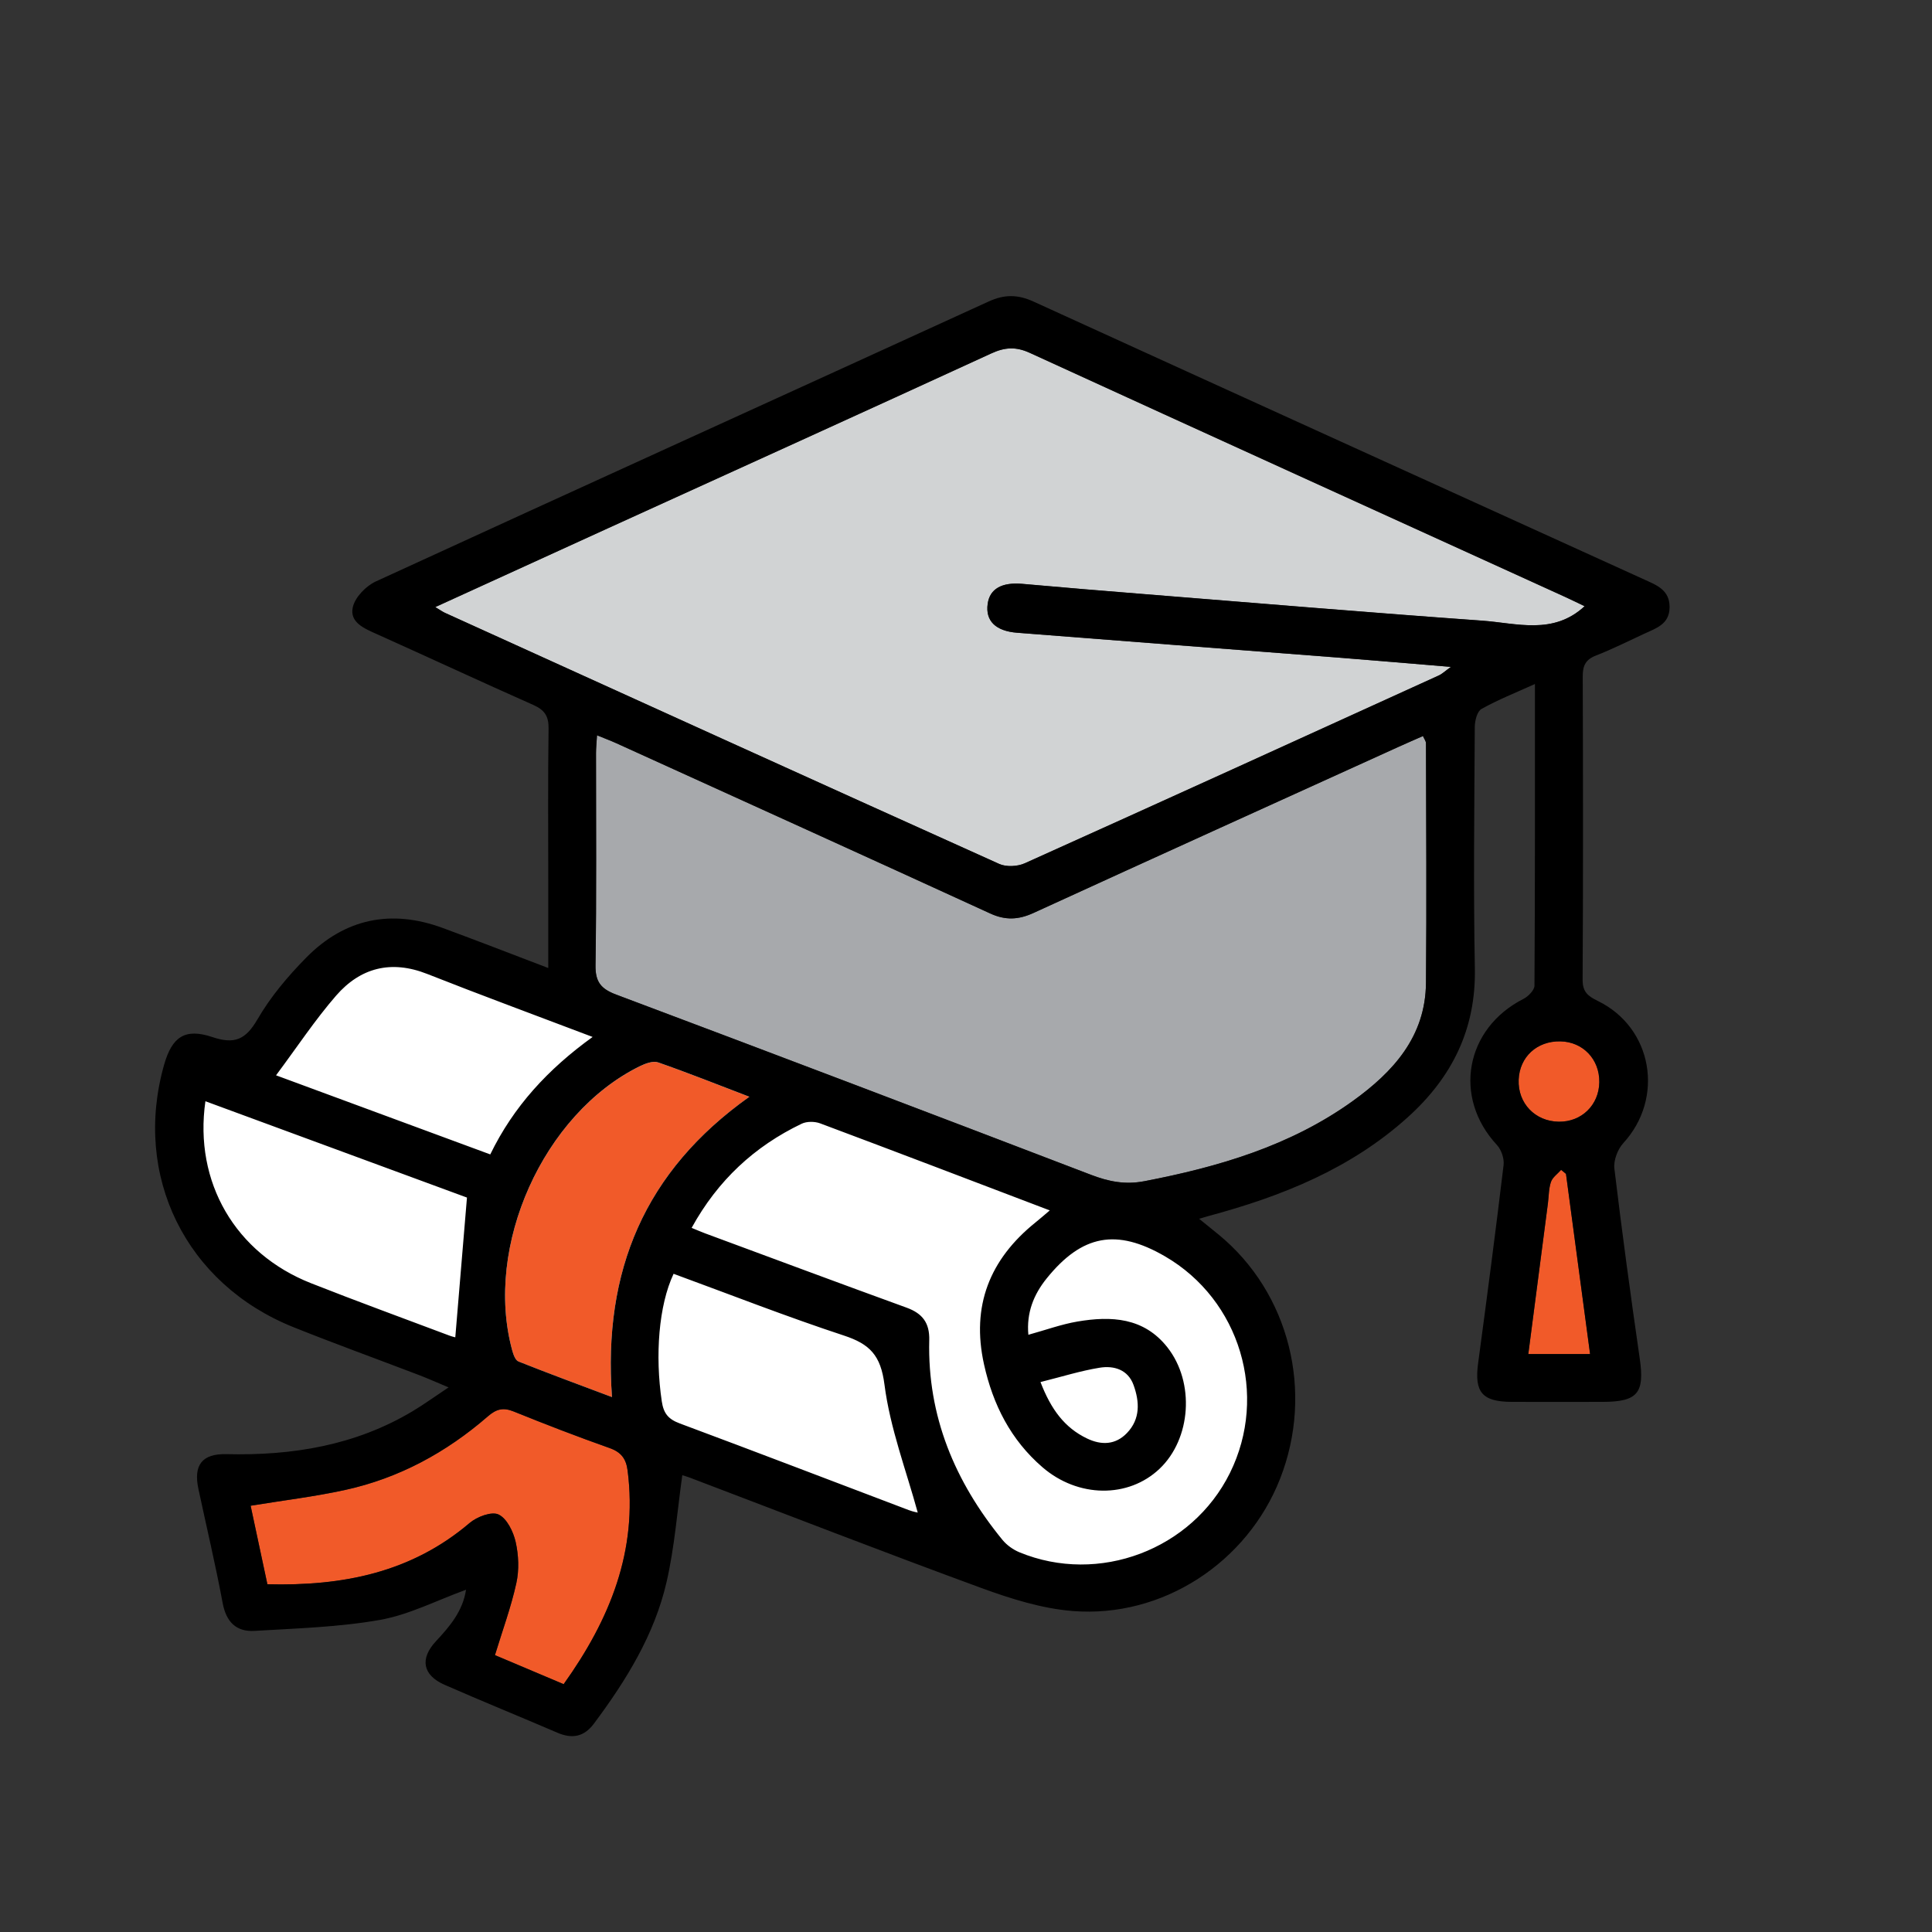<?xml version="1.0" encoding="UTF-8"?><svg id="Layer_1" xmlns="http://www.w3.org/2000/svg" viewBox="0 0 500 500"><rect x="0" y="0" width="500" height="500" fill="#333333" stroke="none"/><defs><style>.cls-1{fill:#f15a29;}.cls-2{fill:#fff;}.cls-3{fill:#a7a9ac;}.cls-4{fill:#d1d3d4;}</style></defs><polygon class="cls-2" points="98.76 242.54 65.07 278.21 47.24 277.55 45.26 308.6 67.05 332.38 263.24 409 298.91 407.02 322.03 387.2 328.63 358.14 314.1 327.09 261.26 299.35 98.76 242.54"/><g><path class="cls-1" d="M193.93,283.85c-8.42-3.22-15.95-6.23-23.61-8.89-1.32-.46-3.33,.3-4.76,1-24.95,12.3-40.34,46.57-33.01,73.48,.29,1.06,.81,2.59,1.61,2.91,7.82,3.12,15.72,6.02,24.22,9.22-2.34-32.61,8.38-58.43,35.56-77.72Z"/><path class="cls-1" d="M128.09,428.34c5.41,2.29,11.34,4.79,17.79,7.52,11.99-16.78,19.2-34.51,16.55-55.25-.39-3.08-1.66-4.78-4.67-5.85-8.34-2.95-16.61-6.14-24.81-9.46-2.74-1.11-4.5-.65-6.73,1.29-10.73,9.31-22.96,15.96-36.88,19.01-7.92,1.74-16.02,2.7-24.48,4.09,1.4,6.54,2.84,13.3,4.34,20.32,19.45,.5,37.22-2.99,52.33-15.85,1.9-1.62,5.71-3.06,7.5-2.2,2.16,1.03,3.82,4.44,4.42,7.1,.77,3.41,.93,7.25,.18,10.65-1.36,6.2-3.58,12.22-5.54,18.65Z"/></g><g><path class="cls-1" d="M405.28,303.8c-.42-.35-.84-.69-1.26-1.04-.9,1.03-2.2,1.92-2.62,3.11-.6,1.73-.55,3.68-.79,5.53-1.68,12.93-3.37,25.86-5.08,39.04h15.99c-2.1-15.73-4.17-31.19-6.24-46.65Z"/><path class="cls-1" d="M403.81,269.5c-6.05-.11-10.55,4.03-10.78,9.94-.24,6.09,4.26,10.78,10.4,10.86,5.88,.07,10.38-4.32,10.47-10.21,.09-5.95-4.23-10.48-10.09-10.59Z"/></g><path class="cls-3" d="M296.13,305.7c19.26-3.71,37.82-9.15,53.97-20.76,10.45-7.52,18.81-16.66,18.94-30.54,.19-20.68,.05-41.36,0-62.04,0-.56-.46-1.13-.78-1.87-2.28,1.01-4.31,1.88-6.31,2.79-31.5,14.31-63.02,28.58-94.48,42.99-3.87,1.77-7.25,1.95-11.19,.14-32.24-14.78-64.54-29.42-96.83-44.09-1.49-.67-3.02-1.24-4.95-2.03-.12,1.97-.26,3.29-.26,4.62-.01,18.29,.15,36.58-.13,54.86-.07,4.35,1.4,6.14,5.36,7.63,41,15.4,81.93,30.96,122.83,46.62,4.57,1.75,8.84,2.63,13.82,1.67Z"/><path class="cls-4" d="M264.63,151.12c10.54,.95,21.09,1.82,31.64,2.66,29.1,2.33,58.19,4.78,87.31,6.86,8.93,.64,18.39,3.79,26.52-3.74-1.58-.75-3.22-1.58-4.9-2.34-46.24-21.06-92.5-42.07-138.69-63.23-3.6-1.65-6.47-1.47-10,.16-32.98,15.16-66.05,30.15-99.08,45.19-14.71,6.7-29.42,13.43-44.78,20.44,1.33,.8,1.89,1.21,2.5,1.49,47.79,21.7,95.58,43.43,143.44,64.98,1.84,.83,4.74,.68,6.63-.17,35.76-16.09,71.45-32.35,107.13-48.6,.91-.41,1.66-1.16,3.14-2.22-10.49-.87-20-1.7-29.52-2.44-27.57-2.14-55.15-4.23-82.72-6.4-5.65-.44-8.24-3.12-7.64-7.46,.54-3.94,3.69-5.66,9.02-5.19Z"/><path d="M310.32,315.41c2,1.62,3.55,2.86,5.08,4.12,18.29,15.03,24.73,40.64,15.88,63.18-8.49,21.65-30.38,36.07-53.68,34.22-8-.64-16.03-3.18-23.63-5.96-25.28-9.26-50.37-19.03-75.53-28.59-.78-.29-1.58-.51-1.86-.6-1.32,9.33-2,18.66-4.08,27.67-3.15,13.67-10.47,25.46-18.79,36.62-2.56,3.43-5.62,4-9.44,2.36-9.71-4.17-19.5-8.15-29.18-12.39-5.69-2.49-6.52-6.73-2.27-11.29,3.6-3.86,6.94-7.78,7.79-13.33-7.66,2.78-14.74,6.47-22.24,7.8-10.67,1.89-21.63,2.2-32.49,2.85-4.74,.29-7.35-2.32-8.26-7.23-1.84-9.88-4.17-19.67-6.27-29.5-1.33-6.21,.95-9.16,7.27-9.01,17.03,.41,33.33-2.24,48.19-11.13,2.9-1.74,5.65-3.73,9.28-6.15-3.1-1.3-5.36-2.31-7.66-3.19-10.82-4.14-21.72-8.08-32.48-12.39-27.91-11.18-41.65-39.21-33.47-67.95,2.04-7.16,5.36-9.52,12.48-7.13,5.78,1.94,8.63,.64,11.68-4.6,3.38-5.83,7.89-11.18,12.65-16,9.95-10.08,21.93-12.55,35.27-7.64,8.91,3.28,17.77,6.73,27.33,10.37,0-7.76,0-14.87,0-21.98,0-13.33-.11-26.66,.08-39.99,.05-3.25-1.06-4.83-3.96-6.12-13.56-6.01-27.01-12.28-40.54-18.35-3.24-1.45-7.06-3.04-6.16-6.96,.59-2.57,3.4-5.47,5.94-6.64,52.83-24.27,105.78-48.28,158.64-72.47,4.1-1.87,7.55-1.81,11.6,.04,52.71,24.07,105.47,48.01,158.21,72,3.11,1.41,6.39,2.67,6.39,7.04,0,4.44-3.43,5.47-6.5,6.89-4.18,1.93-8.3,4.01-12.58,5.68-2.7,1.05-3.41,2.66-3.4,5.42,.09,26.15,.12,52.29-.03,78.44-.02,3.22,1.39,4.28,3.95,5.53,14.19,6.92,17.27,25.14,6.58,36.79-1.47,1.6-2.56,4.49-2.31,6.59,1.97,16.43,4.2,32.82,6.57,49.2,1.28,8.85-.52,11.16-9.57,11.17-7.86,.01-15.72,.03-23.58,0-7.68-.03-9.69-2.52-8.68-10.03,2.3-17.08,4.54-34.16,6.59-51.27,.2-1.67-.59-3.96-1.74-5.2-11.43-12.3-8.2-30.13,6.89-37.8,1.24-.63,2.83-2.25,2.84-3.41,.16-25.77,.12-51.54,.12-78.07-5.04,2.28-9.6,4.08-13.84,6.46-1.12,.63-1.72,3.06-1.73,4.66-.11,20.85-.37,41.7,.02,62.55,.29,15.7-5.94,28.11-17.25,38.35-14.81,13.42-32.77,20.59-51.73,25.68-.59,.16-1.17,.35-2.4,.71ZM112.65,157.11c1.33,.8,1.89,1.21,2.5,1.49,47.79,21.7,95.58,43.43,143.44,64.98,1.84,.83,4.74,.68,6.63-.17,35.76-16.09,71.45-32.35,107.13-48.6,.91-.41,1.66-1.16,3.14-2.22-10.49-.87-20-1.7-29.52-2.44-27.57-2.14-55.15-4.23-82.72-6.4-5.65-.44-8.24-3.12-7.64-7.46,.54-3.94,3.69-5.66,9.02-5.19,10.54,.95,21.09,1.82,31.64,2.66,29.1,2.33,58.19,4.78,87.31,6.86,8.93,.64,18.39,3.79,26.52-3.74-1.58-.75-3.22-1.58-4.9-2.34-46.24-21.06-92.5-42.07-138.69-63.23-3.6-1.65-6.47-1.47-10,.16-32.98,15.16-66.05,30.15-99.08,45.19-14.71,6.7-29.42,13.43-44.78,20.44Zm41.86,33.19c-.12,1.97-.26,3.29-.26,4.62-.01,18.29,.15,36.58-.13,54.86-.07,4.35,1.4,6.14,5.36,7.63,41,15.4,81.93,30.96,122.83,46.62,4.57,1.75,8.84,2.63,13.82,1.67,19.26-3.71,37.82-9.15,53.97-20.76,10.45-7.52,18.82-16.66,18.94-30.54,.19-20.68,.05-41.36,0-62.04,0-.56-.46-1.13-.78-1.87-2.28,1.01-4.31,1.88-6.31,2.79-31.5,14.31-63.02,28.58-94.48,42.99-3.87,1.77-7.25,1.95-11.19,.14-32.24-14.78-64.54-29.42-96.83-44.09-1.49-.67-3.02-1.24-4.95-2.03Zm24.48,127.47c1.56,.64,2.48,1.04,3.41,1.39,17.41,6.44,34.8,12.93,52.25,19.27,4.09,1.49,5.95,3.94,5.84,8.4-.5,19.69,6.65,36.65,18.93,51.67,1.12,1.37,2.77,2.55,4.41,3.23,20.53,8.47,44.63-.66,54.47-20.51,10-20.2,2.63-44.8-16.8-56.08-12.52-7.27-21.47-5.63-30.62,5.71-3.39,4.2-5.26,8.93-4.74,14.59,4.53-1.25,8.55-2.72,12.71-3.43,8.74-1.48,17.18-1.07,23.28,6.69,7.15,9.1,6.13,23.68-2.04,31.42-8.1,7.68-21.09,7.54-30.3-.4-8.2-7.07-12.82-16.19-15.13-26.64-3.34-15.09,1.46-27.17,13.33-36.72,1.13-.91,2.22-1.86,3.69-3.11-20.23-7.7-39.8-15.18-59.41-22.52-1.41-.53-3.47-.55-4.8,.09-12.18,5.84-21.68,14.6-28.47,26.94Zm-33.11,118.08c11.99-16.78,19.2-34.51,16.55-55.25-.39-3.08-1.66-4.78-4.67-5.85-8.34-2.95-16.61-6.14-24.81-9.46-2.74-1.11-4.5-.65-6.73,1.29-10.73,9.31-22.96,15.96-36.88,19.01-7.92,1.74-16.02,2.7-24.48,4.09,1.4,6.54,2.84,13.3,4.34,20.32,19.45,.5,37.22-2.99,52.33-15.85,1.9-1.62,5.71-3.06,7.5-2.2,2.16,1.03,3.82,4.44,4.42,7.1,.77,3.41,.93,7.25,.18,10.65-1.36,6.2-3.58,12.22-5.54,18.65,5.41,2.29,11.34,4.79,17.79,7.52Zm48.05-152.01c-8.42-3.22-15.95-6.23-23.61-8.89-1.32-.46-3.33,.3-4.76,1-24.95,12.3-40.34,46.57-33.01,73.48,.29,1.06,.81,2.59,1.61,2.91,7.82,3.12,15.72,6.02,24.22,9.22-2.34-32.61,8.38-58.43,35.56-77.72Zm-140.77,1.16c-3.01,20.99,7.78,39.38,27.32,47.09,11.88,4.69,23.88,9.06,35.83,13.56,.83,.31,1.71,.49,1.52,.44,1.01-12.05,1.99-23.83,3.02-36.16-21.94-8.08-44.58-16.42-67.69-24.93Zm121.16,44.67c-3.85,8.17-4.82,21.12-3.05,33,.47,3.16,1.71,4.62,4.67,5.72,19.8,7.37,39.52,14.95,59.27,22.43,1.17,.44,2.42,.66,2.3,.63-2.97-10.87-7.16-21.82-8.61-33.12-.97-7.59-3.8-10.49-10.49-12.69-14.85-4.89-29.43-10.61-44.08-15.98Zm-102.88-51.38c19.1,7.05,37.09,13.7,55.44,20.47,6.03-12.41,14.92-22.05,26.49-30.4-14.96-5.68-28.95-10.83-42.82-16.31-9.31-3.67-17.26-1.63-23.56,5.61-5.44,6.26-10.05,13.25-15.55,20.63Zm333.83,25.5l-1.26-1.04c-.9,1.03-2.2,1.92-2.62,3.11-.6,1.73-.55,3.68-.79,5.53-1.68,12.93-3.37,25.86-5.08,39.04h15.99c-2.1-15.73-4.17-31.19-6.24-46.65Zm-135.99,53.89c2.72,7.06,6.24,11.83,12.07,14.61,3.7,1.77,7.35,1.66,10.31-1.43,3.49-3.64,3.27-8.07,1.71-12.4-1.45-4.02-5.08-5.09-8.76-4.5-4.95,.8-9.78,2.33-15.32,3.71Zm134.53-88.18c-6.05-.11-10.55,4.03-10.78,9.94-.24,6.09,4.26,10.78,10.4,10.86,5.88,.07,10.38-4.32,10.47-10.21,.09-5.95-4.23-10.48-10.09-10.59Z"/></svg>